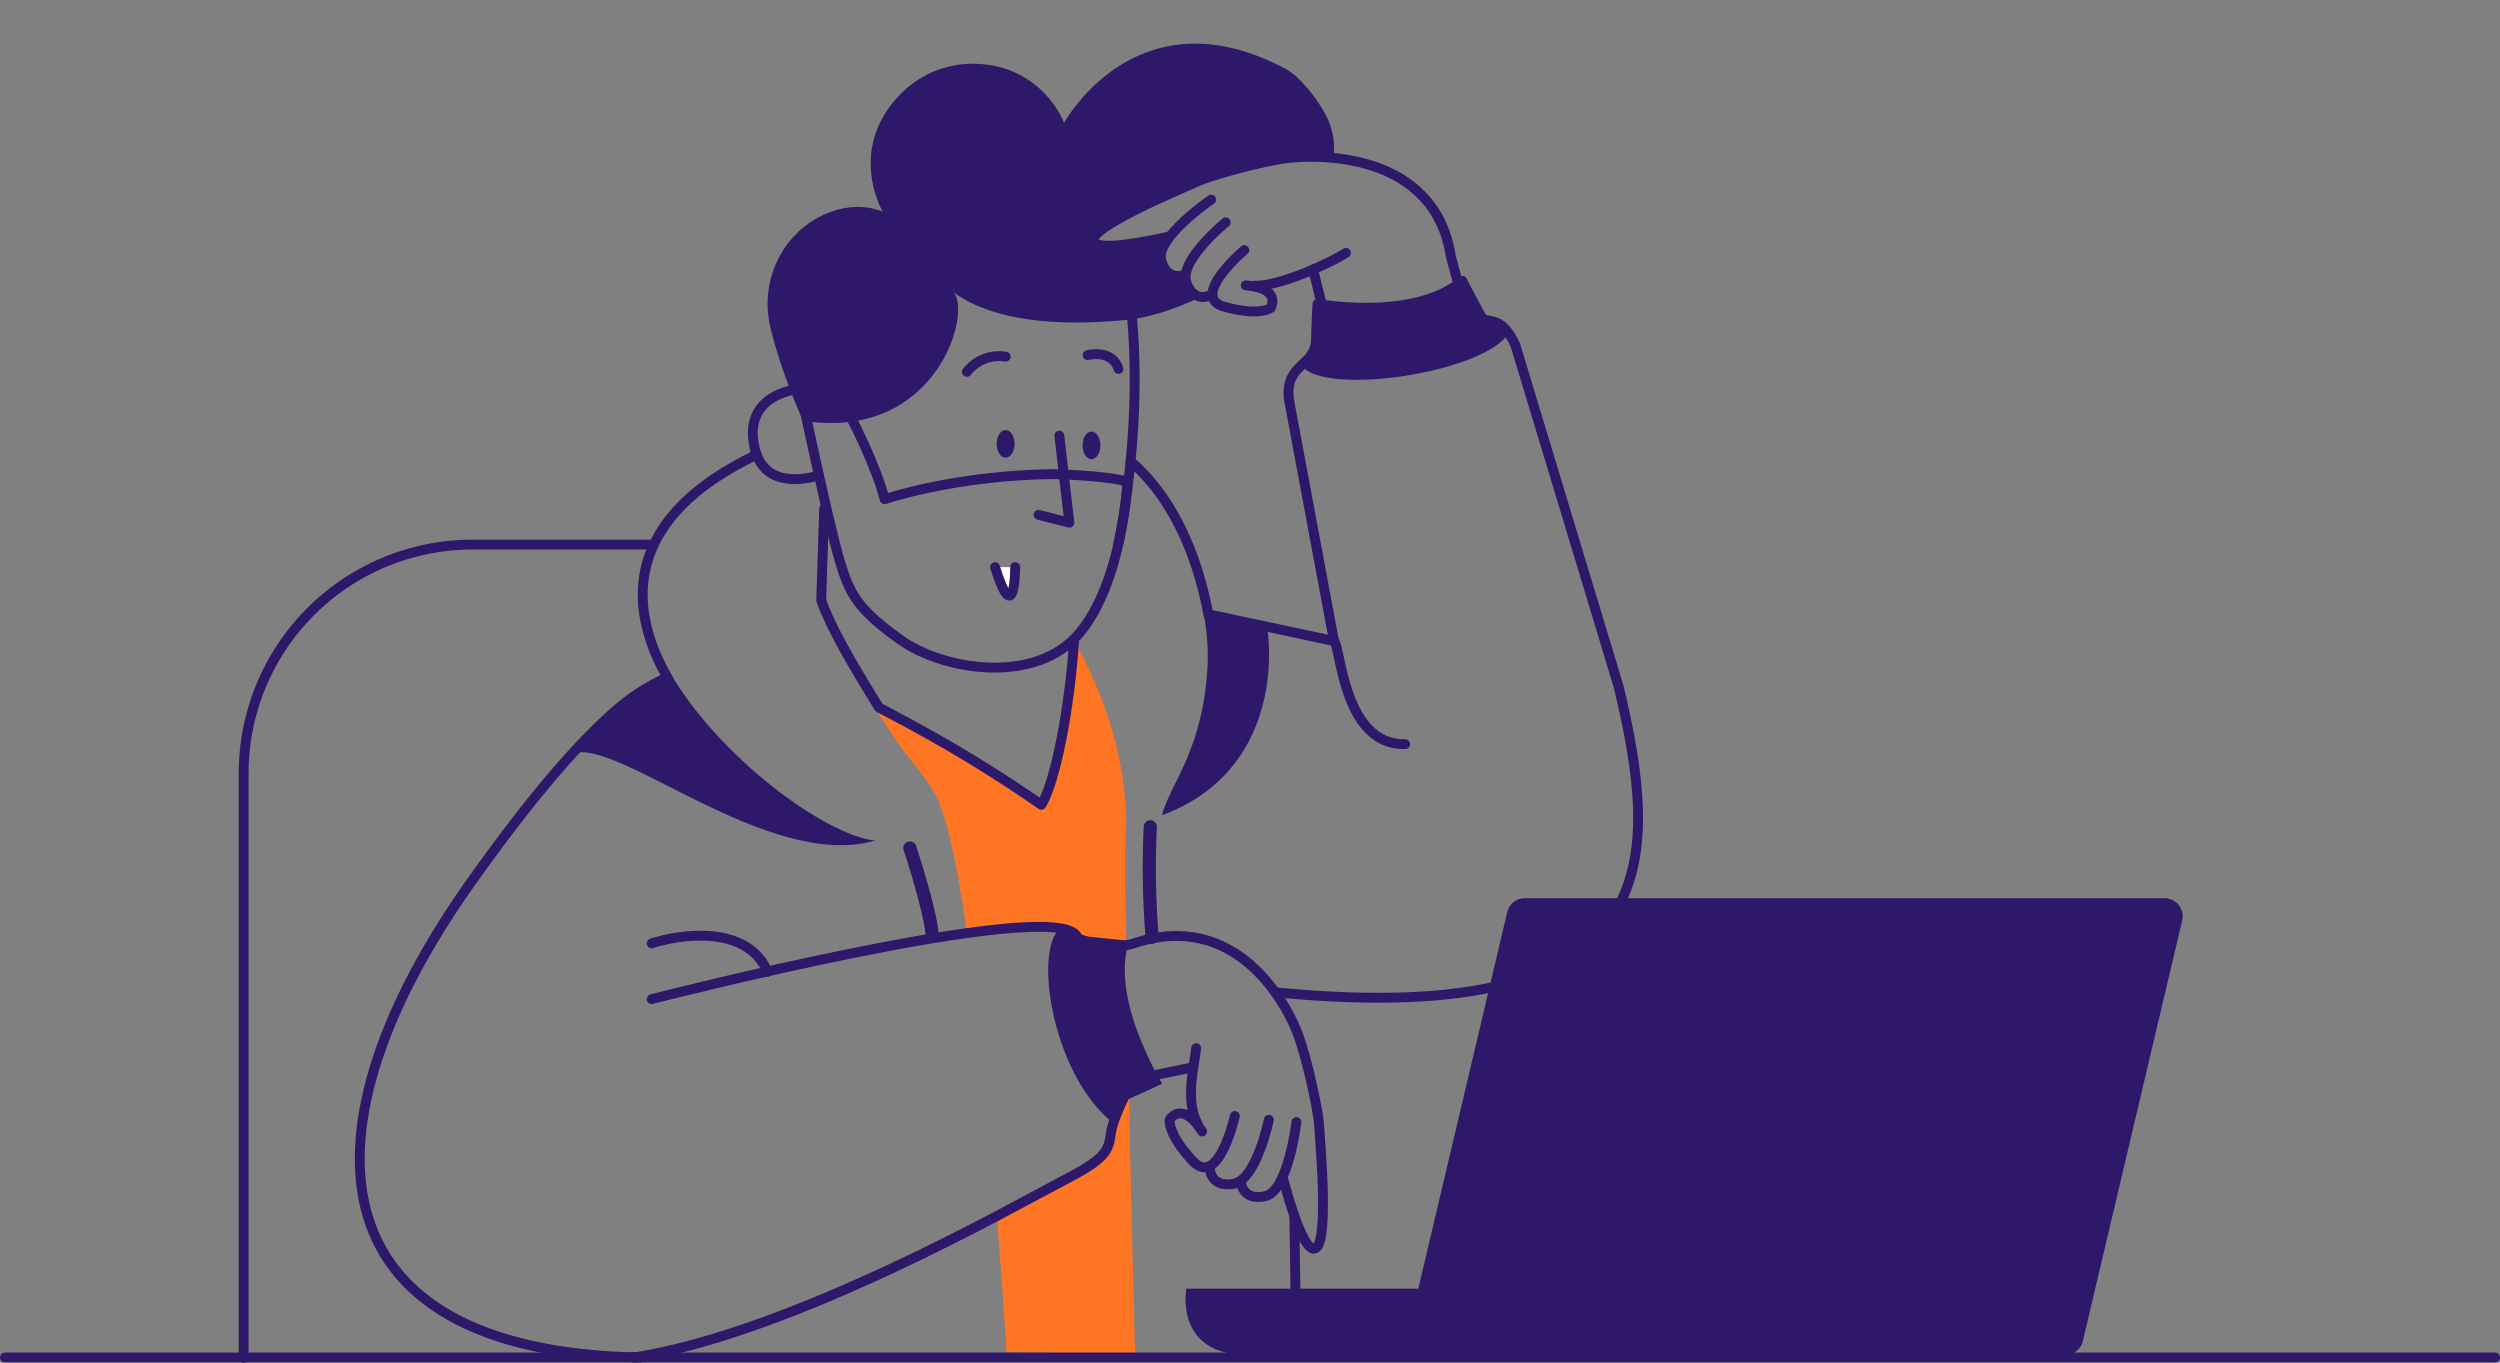 <svg xmlns="http://www.w3.org/2000/svg" viewBox="0 0 1519.44 828.23"><rect x="0" y="0" width="1519.44" height="828.23" fill="#808080" stroke="none"/><defs><style>.cls-1,.cls-2{fill:none;}.cls-1,.cls-2,.cls-5{stroke:#2e186a;stroke-linecap:round;stroke-linejoin:round;}.cls-1,.cls-5{stroke-width:6px;}.cls-2{stroke-width:8px;}.cls-3{fill:#2e186a;}.cls-4{fill:#fe7624;}.cls-5{fill:#fff;}</style></defs><g id="Layer_2" data-name="Layer 2"><g id="outline"><g id="FAQ"><path id="chair" class="cls-1" d="M148.08,825.23V470A139.09,139.09,0,0,1,287.17,331H396.1"/><g id="man"><g id="hoodie"><path class="cls-2" d="M553,515.4s11.87,35.55,13.61,52.76"/><path class="cls-2" d="M699.12,502.53a524.19,524.19,0,0,0,1.11,67.13"/><path class="cls-1" d="M810.86,389.63C815,393.9,816.6,453,854,452.3"/><path id="shape" class="cls-3" d="M406.66,407.82c-16.38,7.23-40,21.28-59,50.38,26.78-11,118.93,71.4,184.25,52.71C501.54,507.69,436.46,460,406.66,407.82Z"/><path class="cls-1" d="M459.88,276.35c-79.26,37.73-80.35,90.76-53.41,136.87-14.14,2.23-48.36,21.5-120.78,123.76C181.43,684.19,186.43,821.55,389.23,825.05"/><path class="cls-1" d="M776.76,603.85l0-.58c238.93,22.71,232-81.37,207-186L921,209.75c-9.25-20.18-17.52-11.54-21-17.85-8.05-14.74-11.25-21.21-11.25-21.21-29.36,24.87-88,14-88,14s-.5,5.37-.91,21.79-18.7,14-16.55,35.82l27.5,147.32-76.41-16.29c-4.89-26.75-17.35-67.34-47.31-93"/><line class="cls-1" x1="787.92" y1="824.52" x2="786.68" y2="738.98"/><path id="shape-2" data-name="shape" class="cls-3" d="M770.09,380.94c-12.06-5-28.15-6.87-38.68-8.56a138.72,138.72,0,0,1,2.6,30.46c-2.27,52.68-22.88,73.24-27.79,92.64C769.57,472.13,774.51,410.35,770.09,380.94Z"/></g><g id="shirt"><path class="cls-4" d="M675.14,688.87c-1.33,11.14-3.89,15.82-29.95,29.22-6.65,3.42-20.66,10.84-39.43,20.25,3.89,48.09,6,83.46,6,83.46l78.11,1.09s-2.16-80.39-3.85-162.06C681.69,669.59,675.94,682.09,675.14,688.87Z"/><path class="cls-4" d="M684.27,503c1-43.09-15.5-85.36-31.45-113.64-2.58,39.34-11,84.94-19.9,99.81-42-29.13-73.5-45.83-98.68-59.13-15.91-25.65-29.34-48.52-35.14-65.11.08-2.51.16-5.06.24-7.62l-2.74.27c7,23.07,22.1,55.87,53.36,99.93a208.34,208.34,0,0,1,17.51,23.62h0c7.46,11.69,14.3,44.76,20.25,86,34.77-4.83,61.71-5.78,66.6,1.63l30.21,5.78C683.41,516.94,683.74,526.52,684.27,503Z"/></g><g id="hand_II" data-name="hand II"><g id="hand_II-2" data-name="hand II"><line class="cls-1" x1="724.49" y1="648.79" x2="678.02" y2="658.3"/><path class="cls-1" d="M779.63,715.52c3.9,15,12.52,43.86,19,43.46,9.2-.57,4.28-58.18,3-75.86-.63-9.07-7-38.25-12.2-53-6.79-19.3-37.74-78.07-100.68-56.63l-45.47,11.13"/><path class="cls-1" d="M727,637.07c-1,10.23-7,31.74.83,45.87"/><path class="cls-1" d="M787.92,682s-4.91,41.78-18.87,45-14.85-8.56-14.85-8.56"/><path class="cls-1" d="M771.17,680.57s-7.54,36.83-21.71,39S735.29,710,735.29,710"/><path class="cls-1" d="M750.5,678.3s-9.79,44.15-25.51,27.41-14.06-25.27-14.06-25.27,7.56-12.13,19.68,7.24"/></g><path id="welt_II" data-name="welt II" class="cls-3" d="M675.77,681.84c-35.35-28.68-47.34-100.91-32.4-116.72.6-5,12.08,3.45,19,4.22,16.7,1.86,23.9,2.37,23.9,2.37-6.77,20.82.77,46,8.52,63.91a193,193,0,0,0,11.52,23c-1.33.67-6.7,3.32-19.47,8.92C679.48,670.81,677.92,676.33,675.77,681.84Z"/><path class="cls-1" d="M396.1,573.38c15.61-5.17,57.64-12.33,70.46,17.27"/><path id="lines" class="cls-1" d="M396.1,607.24s242.55-62.3,258.23-38.52l36.83,82.35s-14.7,26.65-16,37.8-3.89,15.82-29.95,29.22S483,809.7,385.41,825.05"/></g><g id="head"><path id="neck" class="cls-1" d="M500.92,309.2c-.53,15.6-1.23,36.72-1.82,55.71,5.8,16.59,19.23,39.46,35.14,65.11,25.18,13.3,56.65,30,98.68,59.13,9-14.87,17.32-60.47,19.9-99.81"/><path id="ear" class="cls-1" d="M488.12,236c-7.53.67-35.71,5.17-29.74,35,4.74,23.73,26.43,21.62,39.42,18"/><path id="face" class="cls-1" d="M686.57,180.12c5.34,40.73,2.87,84.45-1.31,117"/><path id="face-2" data-name="face" class="cls-1" d="M685.26,297.08c-1.75,13.7-3.81,25.41-5.72,34.06"/><path id="beard" class="cls-1" d="M510.29,243.13c6.31,6.38,23.23,43.16,27.36,60.31,0,0,41.87-14.41,101.86-15.29,0,0,32.71.67,45.75,4.63,0,0-2.82,60.73-29.34,92.18S573.33,407.61,547,388.7s-30.65-27.93-36.74-48.16-22.17-95.65-22.17-95.65Z"/>
<path id="mouth" class="cls-5" d="M617,344.705s35.39+3.25,39,-12.25"/>
<polyline id="nose" class="cls-1" points="643.84 264.77 649.92 317.68 631.26 312.91"/><ellipse id="eye" class="cls-3" cx="663.37" cy="270.69" rx="5.42" ry="8.39"/><ellipse id="eye_II" data-name="eye II" class="cls-3" cx="611.18" cy="269.77" rx="5.42" ry="8.39"/><path id="brow_II" data-name="brow II" class="cls-1" d="M587.67,226a24.86,24.86,0,0,1,23.53-9.25"/><path id="brow" class="cls-1" d="M661,215.83s15-3.9,18.79,8.39"/><path id="hair" class="cls-3" d="M721,171.54c-1.32-3.86.18-8.56,2.94-13.29l-.72-.81-3.39,9.5s-10.61,4.57-14.11-9c-1.08-4.15,1.37-9.21,5.27-14.22l-.11-.13c-14.75,3.42-43.57,9-46.17,3.2-3.67-8.21,48.33-30,64.17-37,8.12-3.55,36.22-11.26,51.36-13.46A131.24,131.24,0,0,1,810.51,96a44.29,44.29,0,0,0-5.18-26.95c-4.91-9.06-15.17-22.53-24.28-27.36-90.29-47.89-134.34,33-134.34,33S634,40,592.86,38.76a61.36,61.36,0,0,0-45.09,18c-33.69,33.77-11.23,72-11.23,72s-15.69-8-36.85,2.21c-25.28,12.23-38,40.86-31.43,68.17,7,29,19.86,56.61,19.86,56.61,82.16,12.72,103.16-67.95,91.06-78.36,18.22,13.48,51,22.51,106.52,16.93C698.41,193,714,188,729.87,180.42,726.8,180,723.23,178,721,171.54Z"/></g><g id="hand"><g id="hand-2" data-name="hand"><polyline class="cls-1" points="798.07 163.8 811.14 216.41 885.39 194.45"/><path class="cls-1" d="M710.92,143.63c-14.75,3.42-43.57,9-46.17,3.2-3.67-8.21,48.33-30,64.17-37,8.12-3.55,36.22-11.26,51.36-13.46,19.75-2.85,91.55-4.67,101.5,59.42l10.63,39.63-70.62,20.94"/><path class="cls-1" d="M818.05,153.68c-8.37,5.52-39.78,20.38-55.55,20"/><path class="cls-1" d="M736.13,121.3S702.25,144.45,705.76,158s14.11,9,14.11,9"/><path class="cls-1" d="M744.94,135.13s-28.41,23.18-23.9,36.41,14.74,7.89,14.74,7.89"/><path class="cls-1" d="M756.26,152s-33.72,28.43-12.15,34.44,28.2.73,28.2.73,7.06-12-15.16-13.74"/></g><path id="welt" class="cls-3" d="M790.9,222.17c14.19,18.81,110.33,4.64,126.15-19.66-7.58-10.4-13.62-4.47-17-10.61-8.05-14.74-11.25-21.21-11.25-21.21-16.7,14.15-42.89,16.73-62.37,16.33a194.54,194.54,0,0,1-25.67-1.93c-.12,1.49-.53,7.46-.88,21.4C799.71,214.56,795.19,218.09,790.9,222.17Z"/></g></g><path id="laptop" class="cls-3" d="M1315.57,545.92H926.76a11,11,0,0,0-10.71,8.47L862,783.21H721.06s-7.81,40.34,37.74,40.34h496.38a11,11,0,0,0,10.71-8.47l60.38-255.63A11,11,0,0,0,1315.57,545.92Z"/><line id="line" class="cls-1" x1="3" y1="825.05" x2="1516.44" y2="825.05"/></g></g></g></svg>